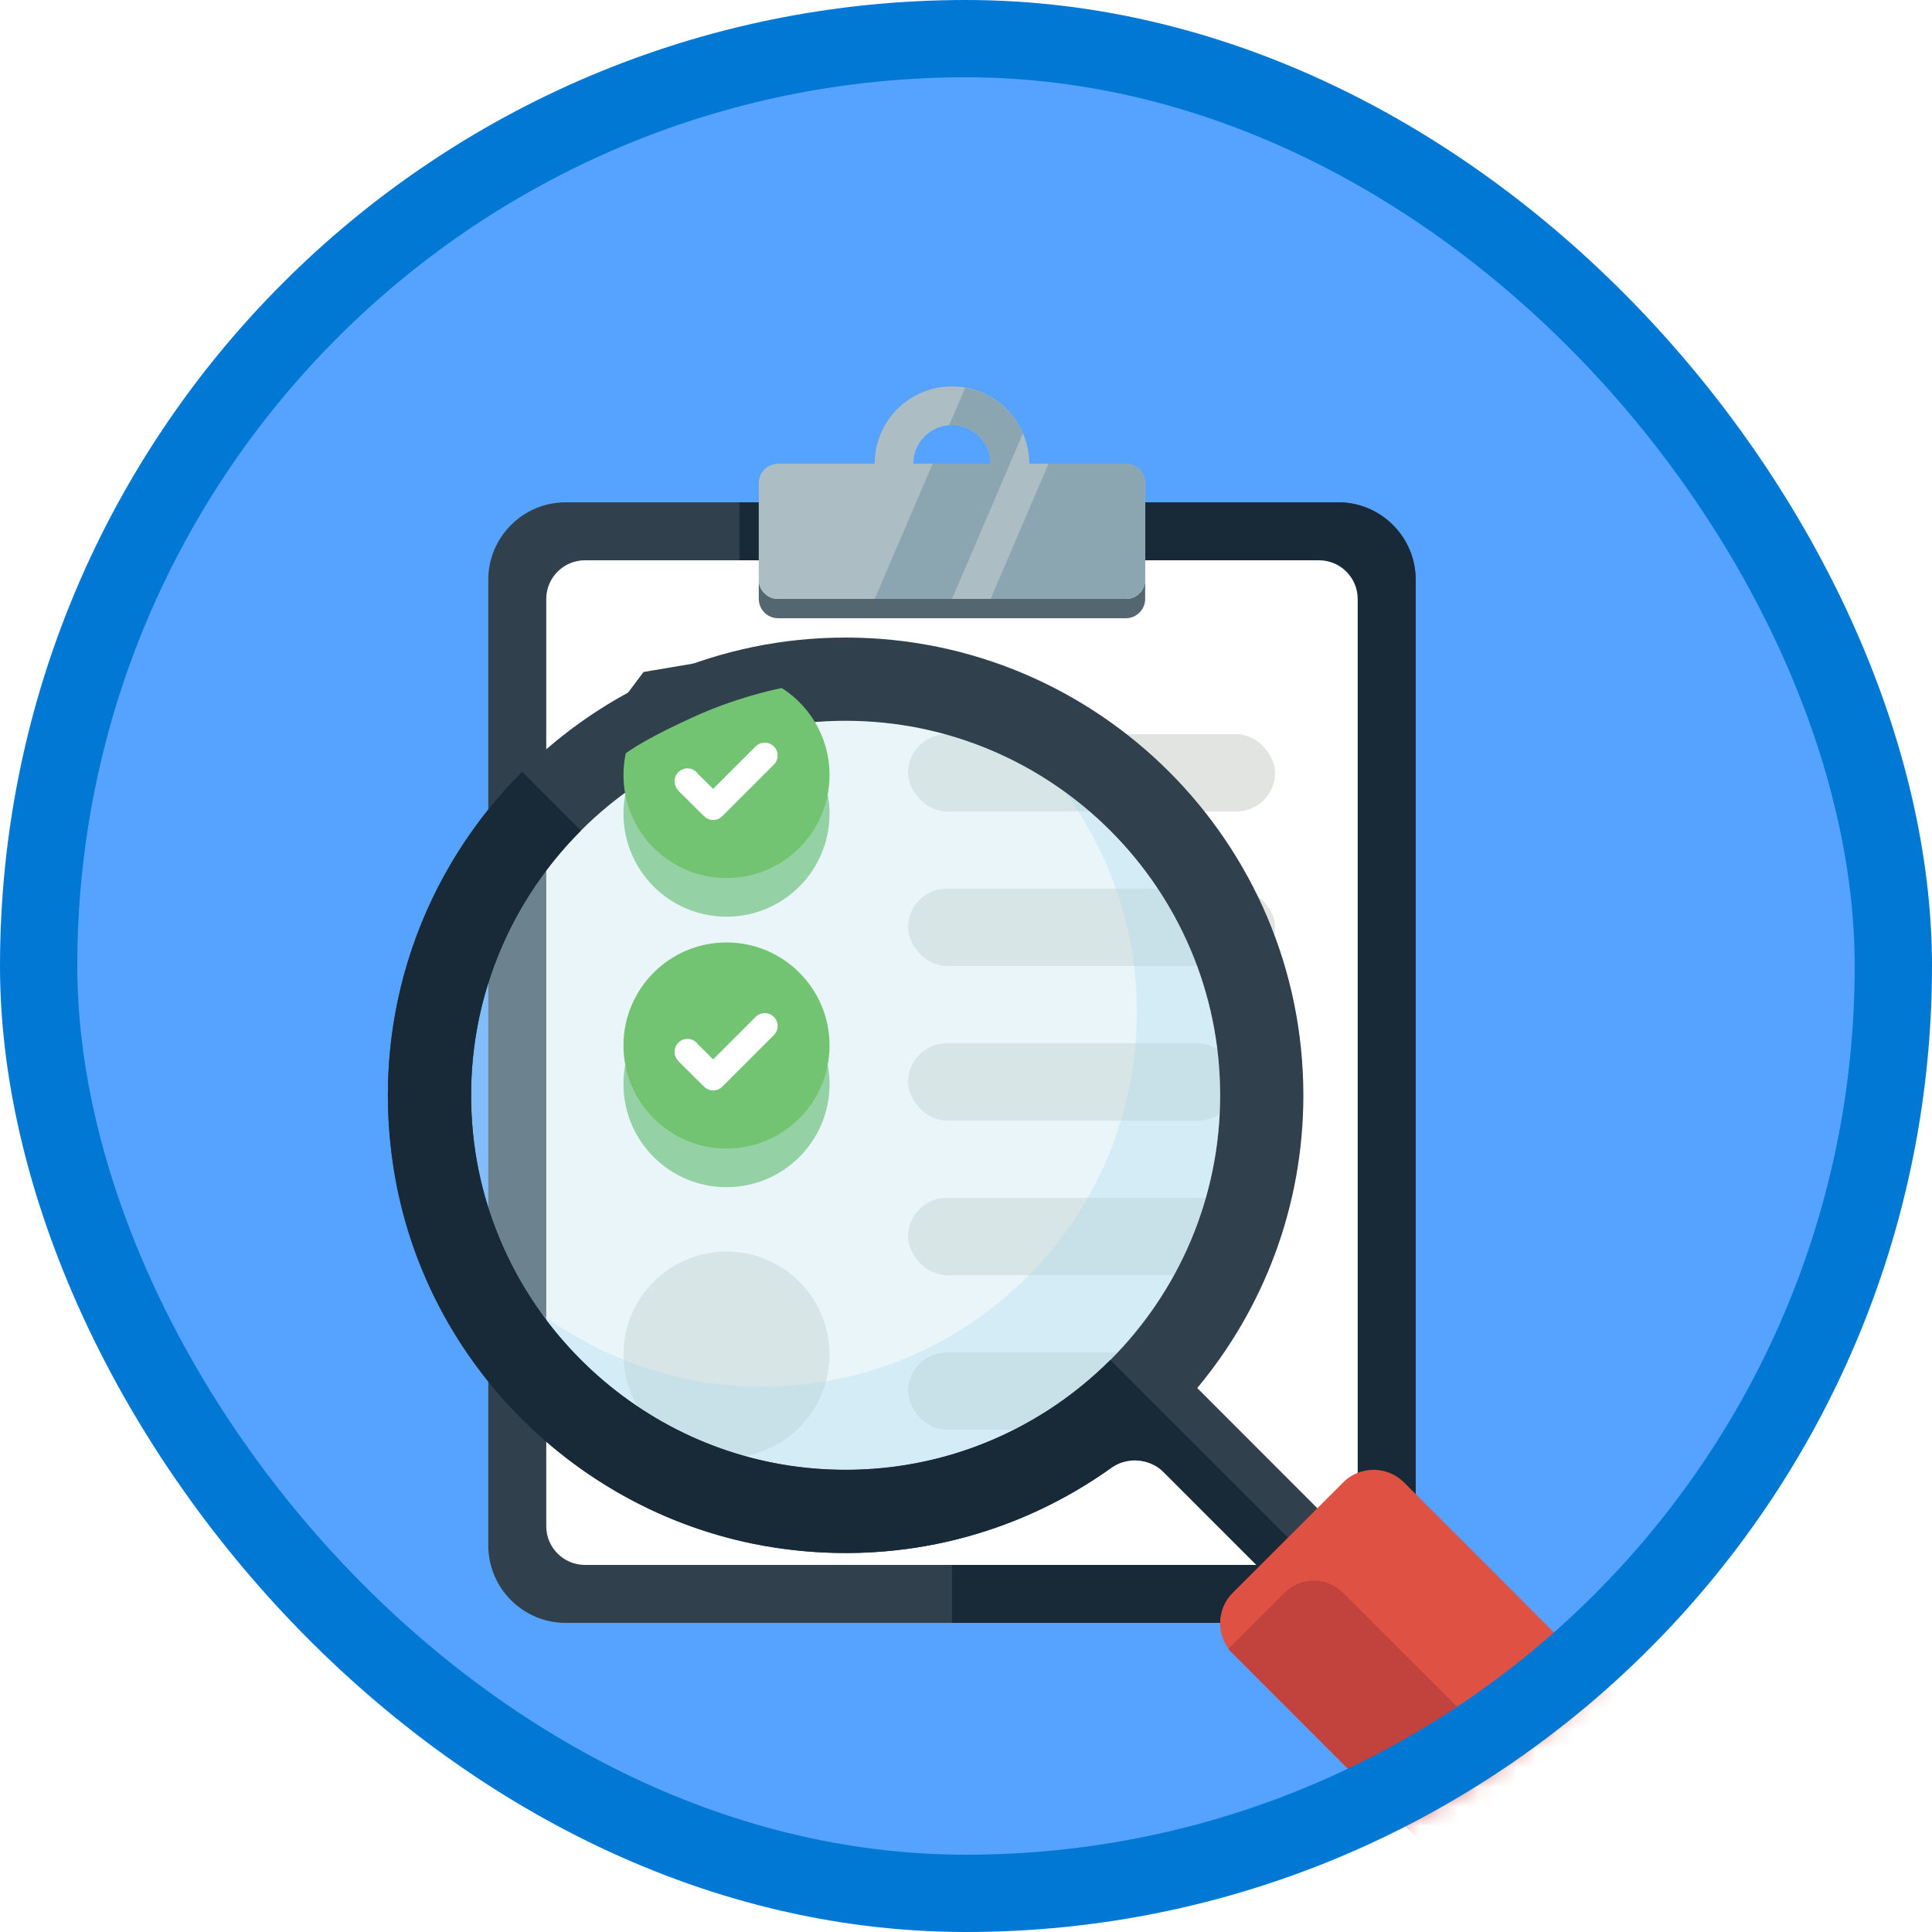<?xml version="1.0" encoding="UTF-8"?>
<svg width="100px" height="100px" viewBox="0 0 100 100" version="1.1" xmlns="http://www.w3.org/2000/svg" xmlns:xlink="http://www.w3.org/1999/xlink">
    <!-- Generator: Sketch 55.1 (78136) - https://sketchapp.com -->
    <title>Create relationships, business rules, calculations, and rollups in Common Data Service/define-and-create-business-rules</title>
    <desc>Created with Sketch.</desc>
    <defs>
        <rect id="path-1" x="0" y="0" width="96" height="96" rx="48"></rect>
        <filter x="-8.2%" y="-6.2%" width="116.3%" height="112.5%" filterUnits="objectBoundingBox" id="filter-3">
            <feOffset dx="0" dy="2" in="SourceAlpha" result="shadowOffsetOuter1"></feOffset>
            <feColorMatrix values="0 0 0 0 0   0 0 0 0 0   0 0 0 0 0  0 0 0 0.1 0" type="matrix" in="shadowOffsetOuter1" result="shadowMatrixOuter1"></feColorMatrix>
            <feMerge>
                <feMergeNode in="shadowMatrixOuter1"></feMergeNode>
                <feMergeNode in="SourceGraphic"></feMergeNode>
            </feMerge>
        </filter>
        <filter x="-5.8%" y="-5.8%" width="111.6%" height="111.6%" filterUnits="objectBoundingBox" id="filter-4">
            <feOffset dx="0" dy="2" in="SourceAlpha" result="shadowOffsetOuter1"></feOffset>
            <feColorMatrix values="0 0 0 0 0   0 0 0 0 0   0 0 0 0 0  0 0 0 0.096 0" type="matrix" in="shadowOffsetOuter1" result="shadowMatrixOuter1"></feColorMatrix>
            <feMerge>
                <feMergeNode in="shadowMatrixOuter1"></feMergeNode>
                <feMergeNode in="SourceGraphic"></feMergeNode>
            </feMerge>
        </filter>
    </defs>
    <g id="Badges" stroke="none" stroke-width="1" fill="none" fill-rule="evenodd">
        <g id="Create-relationships,-business-rules,-calculations,-and-rollups-in-Common-Data-Service" transform="translate(-50, -660)">
            <g id="Create-relationships,-business-rules,-calculations,-and-rollups-in-Common-Data-Service/define-and-create-business-rules" transform="translate(50, 660)">
                <g id="Mask" transform="translate(2, 2)">
                    <mask id="mask-2" fill="white">
                        <use xlink:href="#path-1"></use>
                    </mask>
                    <use id="BG" fill="#55A2FF" xlink:href="#path-1"></use>
                    <g id="Clipboard-Check" filter="url(#filter-3)" mask="url(#mask-2)">
                        <g transform="translate(23, 16)">
                            <path d="M4.274,64 C2.074,64 0.274,62.2 0.274,60 L0.274,10 C0.274,7.8 2.074,6 4.274,6 L44.274,6 C46.474,6 48.274,7.8 48.274,10 L48.274,60 C48.274,62.2 46.474,64 44.274,64 L4.274,64" id="Fill-18" fill="#30404D" fill-rule="evenodd"></path>
                            <path d="M44.274,6 L24.274,6 L24.274,64 L44.274,64 C46.474,64 48.274,62.2 48.274,60 L48.274,10 C48.274,7.8 46.474,6 44.274,6" id="Fill-19" fill="#182A37" fill-rule="evenodd"></path>
                            <path d="M3.274,59 L3.274,11 C3.274,9.899 4.174,9 5.274,9 L43.274,9 C44.374,9 45.274,9.899 45.274,11 L45.274,59 C45.274,60.101 44.374,61 43.274,61 L5.274,61 C4.174,61 3.274,60.101 3.274,59 Z" id="Fill-20" fill="#FFFFFF" fill-rule="evenodd"></path>
                            <polygon id="Fill-26" fill="#182A37" fill-rule="evenodd" points="13.274 9 14.274 9 14.274 6 13.274 6"></polygon>
                            <path d="M12.604,55.448 C9.658,55.448 7.271,53.06 7.271,50.115 C7.271,47.169 9.658,44.781 12.604,44.781 C15.55,44.781 17.937,47.169 17.937,50.115 C17.937,53.06 15.55,55.448 12.604,55.448 Z" id="Fill-25" fill="#E1E4E1" fill-rule="evenodd"></path>
                            <g id="Group-70" stroke-width="1" fill="none" fill-rule="evenodd" transform="translate(7, 30.5)">
                                <path d="M5.604,10.948 C2.658,10.948 0.271,8.56 0.271,5.615 C0.271,2.669 2.658,0.281 5.604,0.281 C8.55,0.281 10.937,2.669 10.937,5.615 C10.937,8.56 8.55,10.948 5.604,10.948 Z" id="Fill-25" fill="#72C472"></path>
                                <path d="M8.054,4.135 C7.794,3.875 7.371,3.875 7.111,4.135 L4.912,6.333 L4.117,5.546 C4.098,5.519 4.079,5.493 4.055,5.469 C3.794,5.208 3.372,5.208 3.111,5.469 C2.853,5.726 2.851,6.142 3.104,6.403 L3.096,6.411 L4.442,7.745 C4.703,8.005 5.125,8.005 5.386,7.745 L8.052,5.08 C8.053,5.079 8.053,5.079 8.054,5.078 C8.315,4.817 8.315,4.395 8.054,4.135" id="Fill-26" fill="#FFFFFF"></path>
                            </g>
                            <g id="Group-70" stroke-width="1" fill="none" fill-rule="evenodd" transform="translate(7, 16.5)">
                                <path d="M5.604,10.948 C2.658,10.948 0.271,8.56 0.271,5.615 C0.271,2.669 2.658,0.281 5.604,0.281 C8.55,0.281 10.937,2.669 10.937,5.615 C10.937,8.56 8.55,10.948 5.604,10.948 Z" id="Fill-25" fill="#72C472"></path>
                                <path d="M8.054,4.135 C7.794,3.875 7.371,3.875 7.111,4.135 L4.912,6.333 L4.117,5.546 C4.098,5.519 4.079,5.493 4.055,5.469 C3.794,5.208 3.372,5.208 3.111,5.469 C2.853,5.726 2.851,6.142 3.104,6.403 L3.096,6.411 L4.442,7.745 C4.703,8.005 5.125,8.005 5.386,7.745 L8.052,5.08 C8.053,5.079 8.053,5.079 8.054,5.078 C8.315,4.817 8.315,4.395 8.054,4.135" id="Fill-26" fill="#FFFFFF"></path>
                            </g>
                            <rect id="Rectangle" fill="#E1E4E1" fill-rule="nonzero" x="22" y="18" width="19" height="4" rx="2"></rect>
                            <rect id="Rectangle" fill="#E1E4E1" fill-rule="nonzero" x="22" y="34" width="17" height="4" rx="2"></rect>
                            <rect id="Rectangle" fill="#E1E4E1" fill-rule="nonzero" x="22" y="26" width="19" height="4" rx="2"></rect>
                            <rect id="Rectangle" fill="#E1E4E1" fill-rule="nonzero" x="22" y="42" width="19" height="4" rx="2"></rect>
                            <rect id="Rectangle" fill="#E1E4E1" fill-rule="nonzero" x="22" y="50" width="14" height="4" rx="2"></rect>
                            <g id="Top" stroke-width="1" fill="none" fill-rule="evenodd" transform="translate(14.273, 0)">
                                <path d="M19.001,11 L1.001,11 C0.451,11 0.001,10.55 0.001,10 L0.001,11 C0.001,11.55 0.451,12 1.001,12 L19.001,12 C19.551,12 20.001,11.55 20.001,11 L20.001,10 C20.001,10.55 19.551,11 19.001,11" id="Fill-22" fill="#546670"></path>
                                <path d="M10.001,2 C11.104,2 12.001,2.897 12.001,4 L8.001,4 C8.001,2.897 8.897,2 10.001,2 Z M19.001,4 L14.001,4 C14.001,1.791 12.21,0 10.001,0 C7.792,0 6.001,1.791 6.001,4 L1.001,4 C0.451,4 0.001,4.45 0.001,5 L0.001,10 C0.001,10.55 0.451,11 1.001,11 L19.001,11 C19.551,11 20.001,10.55 20.001,10 L20.001,5 C20.001,4.45 19.551,4 19.001,4 L19.001,4 Z" id="Fill-24" fill="#ADBDC4"></path>
                                <path d="M20.001,10 L20.001,5 C20.001,4.45 19.551,4 19.001,4 L15.001,4 L12.001,11 L19.001,11 C19.551,11 20.001,10.55 20.001,10" id="Fill-33" fill="#8BA6B1"></path>
                                <path d="M10.686,0.069 L9.852,2.015 C9.902,2.011 9.95,2 10.001,2 C11.104,2 12.001,2.897 12.001,4 L9.001,4 L6.001,11 L10.001,11 L13.676,2.424 C13.151,1.202 12.033,0.303 10.686,0.069" id="Fill-34" fill="#8BA6B1"></path>
                            </g>
                        </g>
                    </g>
                    <g id="Magnify" filter="url(#filter-4)" mask="url(#mask-2)">
                        <g transform="translate(18, 29)" id="Group-30">
                            <g>
                                <g id="Group-31">
                                    <path d="M43.154,23.692 C43.154,34.398 34.474,43.077 23.769,43.077 C13.065,43.077 4.385,34.398 4.385,23.692 C4.385,12.988 13.065,4.308 23.769,4.308 C34.474,4.308 43.154,12.988 43.154,23.692" id="Fill-1290" fill="#C7E7F1" opacity="0.396"></path>
                                    <path d="M4.385,23.692 C4.385,13.004 13.075,4.308 23.769,4.308 C34.452,4.308 43.154,13.004 43.154,23.692 C43.154,34.381 34.452,43.077 23.769,43.077 C13.075,43.077 4.385,34.381 4.385,23.692 Z M51.134,48.016 L41.969,38.844 C45.394,34.734 47.462,29.451 47.462,23.692 C47.462,10.628 36.832,0 23.769,0 C10.706,0 0.077,10.628 0.077,23.692 C0.077,36.756 10.706,47.385 23.769,47.385 C29.531,47.385 34.808,45.318 38.922,41.889 L48.097,51.061 L51.134,48.016 L51.134,48.016 Z" id="Fill-1292" fill="#30404D"></path>
                                    <path d="M35.142,8.016 C37.457,11.212 38.846,15.132 38.846,19.385 C38.846,30.09 30.166,38.769 19.462,38.769 C15.208,38.769 11.288,37.383 8.089,35.061 C11.611,39.911 17.318,43.077 23.769,43.077 C34.474,43.077 43.154,34.398 43.154,23.692 C43.154,17.239 39.988,11.539 35.142,8.016" id="Fill-1293" fill="#ABDCEC" opacity="0.338"></path>
                                    <path d="M20.409,47.151 C26.795,48.036 32.783,46.353 37.5,42.99 C38.351,42.381 39.514,42.481 40.257,43.221 L46.568,49.538 L49.615,49.538 L37.468,37.393 C33.526,41.333 27.905,43.59 21.788,42.977 C12.72,42.07 5.386,34.739 4.482,25.676 C3.868,19.555 6.129,13.931 10.071,9.992 L7.023,6.947 C1.929,12.046 -0.871,19.454 0.368,27.448 C1.94,37.637 10.2,45.737 20.409,47.151" id="Fill-1294" fill="#182A37"></path>
                                    <path d="M68.354,59.418 C69.215,60.279 69.215,61.688 68.354,62.55 L62.625,68.277 C61.763,69.138 60.352,69.138 59.491,68.277 L43.8,52.582 C42.938,51.721 42.938,50.312 43.8,49.45 L49.529,43.723 C50.391,42.862 51.802,42.862 52.663,43.723 L68.354,59.418" id="Fill-1296" fill="#DF5142"></path>
                                    <path d="M68.558,59.67 L65.672,62.554 C64.832,63.395 63.475,63.395 62.635,62.554 L49.518,49.446 C48.678,48.605 47.322,48.605 46.482,49.446 L43.595,52.33 C43.595,52.348 43.595,52.358 43.595,52.376 L59.491,68.277 C60.352,69.138 61.763,69.138 62.625,68.277 L68.354,62.55 C69.14,61.767 69.205,60.535 68.558,59.67" id="Fill-1297" fill="#C2423D"></path>
                                </g>
                            </g>
                        </g>
                    </g>
                    <g id="Group-70" mask="url(#mask-2)">
                        <g transform="translate(30, 46.5)">
                            <path d="M5.604,10.948 C2.658,10.948 0.271,8.56 0.271,5.615 C0.271,2.669 2.658,0.281 5.604,0.281 C8.55,0.281 10.937,2.669 10.937,5.615 C10.937,8.56 8.55,10.948 5.604,10.948 Z" id="Fill-25" fill="#72C472"></path>
                            <path d="M8.054,4.135 C7.794,3.875 7.371,3.875 7.111,4.135 L4.912,6.333 L4.117,5.546 C4.098,5.519 4.079,5.493 4.055,5.469 C3.794,5.208 3.372,5.208 3.111,5.469 C2.853,5.726 2.851,6.142 3.104,6.403 L3.096,6.411 L4.442,7.745 C4.703,8.005 5.125,8.005 5.386,7.745 L8.052,5.08 C8.053,5.079 8.053,5.079 8.054,5.078 C8.315,4.817 8.315,4.395 8.054,4.135" id="Fill-26" fill="#FFFFFF"></path>
                        </g>
                    </g>
                    <g id="Group-70" mask="url(#mask-2)">
                        <g transform="translate(30, 32.5)">
                            <path d="M5.604,10.948 C2.658,10.948 0.271,8.56 0.271,5.615 C0.271,2.669 2.658,0.281 5.604,0.281 C8.55,0.281 10.937,2.669 10.937,5.615 C10.937,8.56 8.55,10.948 5.604,10.948 Z" id="Fill-25" fill="#72C472"></path>
                            <path d="M8.054,4.135 C7.794,3.875 7.371,3.875 7.111,4.135 L4.912,6.333 L4.117,5.546 C4.098,5.519 4.079,5.493 4.055,5.469 C3.794,5.208 3.372,5.208 3.111,5.469 C2.853,5.726 2.851,6.142 3.104,6.403 L3.096,6.411 L4.442,7.745 C4.703,8.005 5.125,8.005 5.386,7.745 L8.052,5.08 C8.053,5.079 8.053,5.079 8.054,5.078 C8.315,4.817 8.315,4.395 8.054,4.135" id="Fill-26" fill="#FFFFFF"></path>
                        </g>
                    </g>
                    <path d="M30,37.303 C30.599,36.753 31.884,36.029 33.852,35.13 C35.821,34.232 37.925,33.625 40.163,33.308 L37.274,31.776 L31.31,32.781 L29.207,35.589 L30,37.303 Z" id="Path-212" fill="#30404D" mask="url(#mask-2)"></path>
                </g>
                <g id="Azure-Border" stroke="#0078D4" stroke-width="4">
                    <rect x="2" y="2" width="96" height="96" rx="48"></rect>
                </g>
            </g>
        </g>
    </g>
</svg>